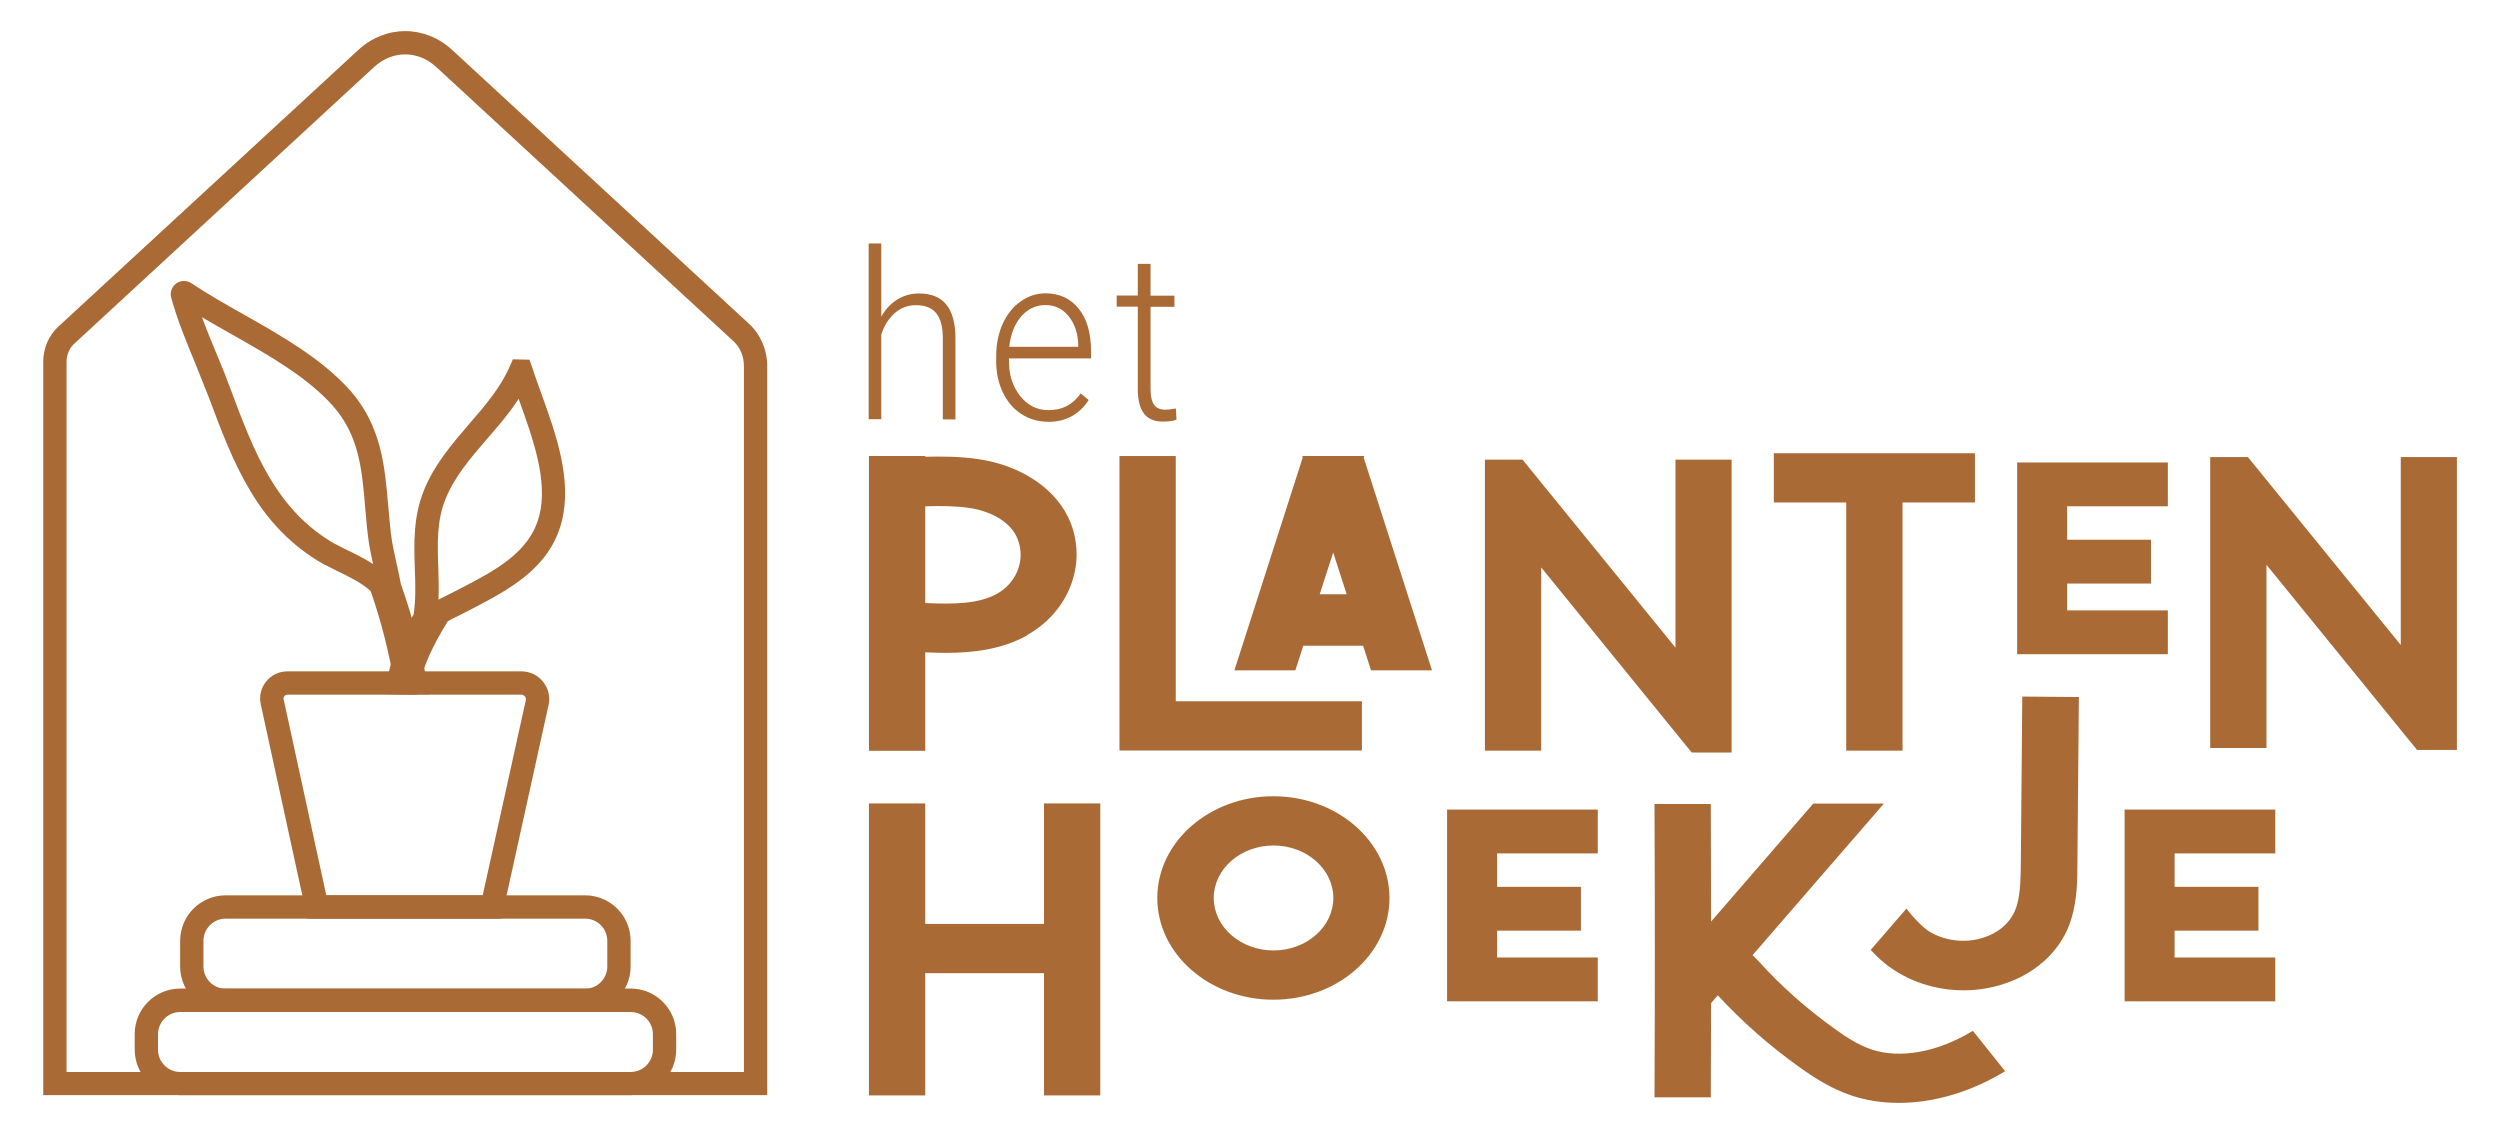 <?xml version="1.0" encoding="UTF-8"?>
<svg id="Laag_1" data-name="Laag 1" xmlns="http://www.w3.org/2000/svg" viewBox="0 0 170.55 77.36">
  <defs>
    <style>
      .cls-1 {
        fill: #a96a36;
        stroke-width: 0px;
      }
    </style>
  </defs>
  <path class="cls-1" d="M52.34,74.71H2.95V24.68c0-.92.37-1.78,1.01-2.38L24.44,3.41c1.86-1.72,4.56-1.71,6.41,0l20.27,18.7c.77.72,1.22,1.76,1.22,2.87v49.73ZM4.54,73.13h46.21V24.98c0-.67-.26-1.29-.71-1.7L29.77,4.58c-1.25-1.16-3-1.16-4.26,0L5.04,23.47c-.31.29-.5.74-.5,1.21v48.45Z"/>
  <path class="cls-1" d="M43.03,74.71H12.29c-1.71,0-3.1-1.39-3.1-3.1v-1.07c0-1.71,1.39-3.1,3.1-3.1h30.74c1.71,0,3.1,1.39,3.1,3.1v1.07c0,1.71-1.39,3.1-3.1,3.1ZM12.29,69.04c-.83,0-1.51.68-1.51,1.51v1.07c0,.83.68,1.51,1.51,1.51h30.74c.83,0,1.51-.68,1.51-1.51v-1.07c0-.83-.68-1.51-1.51-1.51H12.29Z"/>
  <path class="cls-1" d="M39.92,69.04H15.39c-1.71,0-3.1-1.39-3.1-3.1v-1.76c0-1.71,1.39-3.1,3.1-3.1h24.53c1.71,0,3.1,1.39,3.1,3.1v1.76c0,1.71-1.39,3.1-3.1,3.1ZM15.39,62.67c-.83,0-1.51.68-1.51,1.51v1.76c0,.83.68,1.51,1.51,1.51h24.53c.83,0,1.51-.68,1.51-1.51v-1.76c0-.83-.68-1.51-1.51-1.51H15.39Z"/>
  <path class="cls-1" d="M34.21,62.67h-13.24l-3.18-14.62c-.12-.55.01-1.12.37-1.56.35-.44.88-.69,1.45-.69h15.96c.58,0,1.12.26,1.48.71.36.45.5,1.04.37,1.6l-3.21,14.56ZM22.25,61.08h10.68l2.94-13.31c.03-.13-.03-.22-.06-.26-.04-.04-.11-.12-.24-.12h-15.96c-.11,0-.18.06-.21.1-.03.04-.08.12-.05.22l2.91,13.37Z"/>
  <path class="cls-1" d="M28.44,47.39l-2.16-.03.13-.9c.21-1.4.78-2.85,1.81-4.55.15-1.02.12-2.04.08-3.11-.06-1.74-.11-3.55.62-5.35.71-1.76,1.92-3.17,3.09-4.53,1.1-1.27,2.13-2.47,2.76-3.91l.22-.5,1.13.03.19.54c.18.55.39,1.14.61,1.74,1,2.77,2.13,5.91,1.4,8.76-.81,3.19-3.62,4.65-6.09,5.94l-.92.47c-.26.13-.52.25-.76.39-1.06,1.71-1.64,3.02-1.96,4.38l-.15.63ZM35.38,27.21c-.64.99-1.41,1.88-2.16,2.74-1.14,1.32-2.21,2.57-2.82,4.08-.61,1.49-.56,3.05-.5,4.7.02.72.05,1.45.01,2.18.23-.13.47-.24.71-.36l.88-.45c2.29-1.19,4.65-2.42,5.29-4.92.61-2.38-.44-5.27-1.36-7.83-.02-.05-.04-.1-.05-.15Z"/>
  <path class="cls-1" d="M29.31,47.37l-2.28-.02-.11-.66c-.39-2.22-.93-4.36-1.63-6.36-.56-.54-1.52-1.01-2.31-1.39-.32-.16-.62-.31-.88-.44h-.01c-4.56-2.6-6.16-6.89-7.86-11.43l-.85-2.14c-.62-1.49-1.26-3.03-1.7-4.62-.1-.36.04-.75.34-.97.3-.22.72-.23,1.03-.02,1.1.73,2.29,1.41,3.55,2.12,2.64,1.49,5.36,3.04,7.3,5.21,2.12,2.42,2.35,5.16,2.58,7.81.06.64.11,1.3.19,1.96.08.66.23,1.32.38,2.01.11.47.21.95.3,1.43.74,2.07,1.33,4.28,1.76,6.57l.18.95ZM22.87,37.11c.23.13.51.26.8.41.56.27,1.2.58,1.78.96-.13-.61-.27-1.24-.34-1.87-.09-.68-.14-1.35-.2-2.02-.22-2.61-.42-4.87-2.19-6.89-1.75-1.97-4.36-3.45-6.89-4.88-.68-.38-1.37-.78-2.05-1.18.32.88.69,1.77,1.07,2.68.16.39.32.78.48,1.17l.39,1.03c1.59,4.26,3.1,8.29,7.15,10.6ZM13.22,19.88s0,0,0,0c0,0,0,0,0,0Z"/>
  <g>
    <path class="cls-1" d="M60.12,21.6c.29-.5.65-.9,1.1-1.17s.93-.41,1.46-.41c.84,0,1.47.25,1.88.76.41.51.62,1.27.62,2.29v5.54h-.86v-5.55c0-.75-.15-1.32-.45-1.69-.29-.37-.76-.55-1.4-.55-.54,0-1.01.18-1.43.54-.41.36-.72.85-.92,1.46v5.78h-.86v-11.99h.86v4.97Z"/>
    <path class="cls-1" d="M71.48,28.77c-.67,0-1.27-.18-1.81-.53-.54-.35-.96-.85-1.26-1.48-.3-.63-.45-1.34-.45-2.13v-.34c0-.81.15-1.54.44-2.19.29-.65.7-1.16,1.22-1.53s1.09-.56,1.7-.56c.95,0,1.71.35,2.27,1.05.56.7.84,1.66.84,2.87v.52h-5.6v.18c0,.96.26,1.75.77,2.39.51.64,1.15.96,1.93.96.46,0,.88-.09,1.23-.27s.68-.47.97-.87l.54.45c-.64.99-1.57,1.49-2.78,1.49ZM71.32,20.81c-.65,0-1.2.26-1.65.77-.45.52-.72,1.21-.82,2.08h4.71v-.1c-.02-.81-.24-1.47-.65-1.98-.41-.51-.94-.77-1.6-.77Z"/>
    <path class="cls-1" d="M78.49,18.01v2.16h1.63v.76h-1.63v5.63c0,.47.08.82.24,1.05.16.23.42.34.79.34.15,0,.38-.03.7-.08l.04.76c-.23.09-.54.13-.93.13-.6,0-1.03-.19-1.3-.56-.27-.37-.41-.92-.41-1.64v-5.64h-1.44v-.76h1.44v-2.16h.87Z"/>
  </g>
  <path class="cls-1" d="M70.08,43.34c-1.75.98-3.75,1.2-5.56,1.2-.48,0-.95-.02-1.4-.04v6.72h-3.84v-20.11h3.84v.05c1.2-.03,2.4-.02,3.61.16,3.02.44,5.45,2.12,6.32,4.38,1.1,2.84-.16,6.05-2.99,7.63ZM69.43,36.79c-.5-1.3-2.04-1.96-3.32-2.14-.94-.14-1.95-.14-2.99-.11v6.6c1.95.09,3.65.06,4.89-.63,1.36-.76,1.96-2.32,1.42-3.71Z"/>
  <path class="cls-1" d="M92.91,47.84v3.36h-16.54v-20.09h3.84v16.73h12.71Z"/>
  <path class="cls-1" d="M93,44.05h-4.09l-.54,1.68h-4.16l4.66-14.51-.03-.11h4.22l-.03.11,4.66,14.51h-4.16l-.54-1.68ZM90.04,40.54h1.83l-.92-2.85-.92,2.85Z"/>
  <path class="cls-1" d="M118.13,31.37v19.97h-2.72l-10.27-12.63v12.5h-3.84v-19.85h2.57l10.43,12.82v-12.82h3.84Z"/>
  <path class="cls-1" d="M134.73,34.28h-4.94v16.93h-3.84v-16.93h-4.94v-3.36h13.72v3.36Z"/>
  <path class="cls-1" d="M141.02,34.53v2.29h5.72v2.99h-5.72v1.83h6.87v2.99h-10.28v-13.08h10.28v2.99h-6.87Z"/>
  <path class="cls-1" d="M167.61,31.19v19.97h-2.72l-10.27-12.63v12.5h-3.84v-19.85h2.57l10.43,12.82v-12.82h3.84Z"/>
  <g>
    <path class="cls-1" d="M75.06,54.81v19.92h-3.84v-8.34h-8.1v8.34h-3.84v-19.92h3.84v8.22h8.1v-8.22h3.84Z"/>
    <path class="cls-1" d="M94.79,61.26c0,3.83-3.55,6.94-7.92,6.94s-7.92-3.12-7.92-6.94,3.55-6.94,7.92-6.94,7.92,3.12,7.92,6.94ZM90.96,61.26c0-1.97-1.83-3.58-4.08-3.58s-4.08,1.61-4.08,3.58,1.83,3.58,4.08,3.58,4.08-1.61,4.08-3.58Z"/>
    <path class="cls-1" d="M102.13,58.21v2.29h5.72v2.99h-5.72v1.83h6.87v2.99h-10.28v-13.08h10.28v2.99h-6.87Z"/>
    <path class="cls-1" d="M136.8,73.07c-2.32,1.42-4.87,2.17-7.26,2.17-1.14,0-2.24-.17-3.25-.51-1.39-.47-2.56-1.23-3.52-1.92-2.05-1.46-3.92-3.11-5.58-4.91l-.46.53c0,2.13-.01,4.27-.02,6.43h-3.84c.03-6.76.03-13.3,0-20.01h3.84c.01,2.68.02,5.35.02,8.02l6.97-8.05h4.82l-8.96,10.34.39.39c1.54,1.71,3.3,3.27,5.23,4.65.76.55,1.6,1.09,2.48,1.39,1.96.66,4.55.19,6.93-1.27l2.2,2.76Z"/>
    <path class="cls-1" d="M148.35,58.21v2.29h5.72v2.99h-5.72v1.83h6.87v2.99h-10.28v-13.08h10.28v2.99h-6.87Z"/>
  </g>
  <path class="cls-1" d="M141.82,47.55l-.1,11.38c0,1.15-.02,2.45-.41,3.74-.61,2.04-2.25,3.65-4.51,4.42-.91.31-1.88.47-2.84.47-1.5,0-3-.37-4.3-1.11-.78-.44-1.47-1.01-2.04-1.65l2.44-2.82c.35.49,1.12,1.33,1.66,1.63,1.1.62,2.47.74,3.67.33.64-.22,1.78-.79,2.19-2.14.26-.88.27-1.91.28-2.9l.1-11.38,3.84.03Z"/>
</svg>